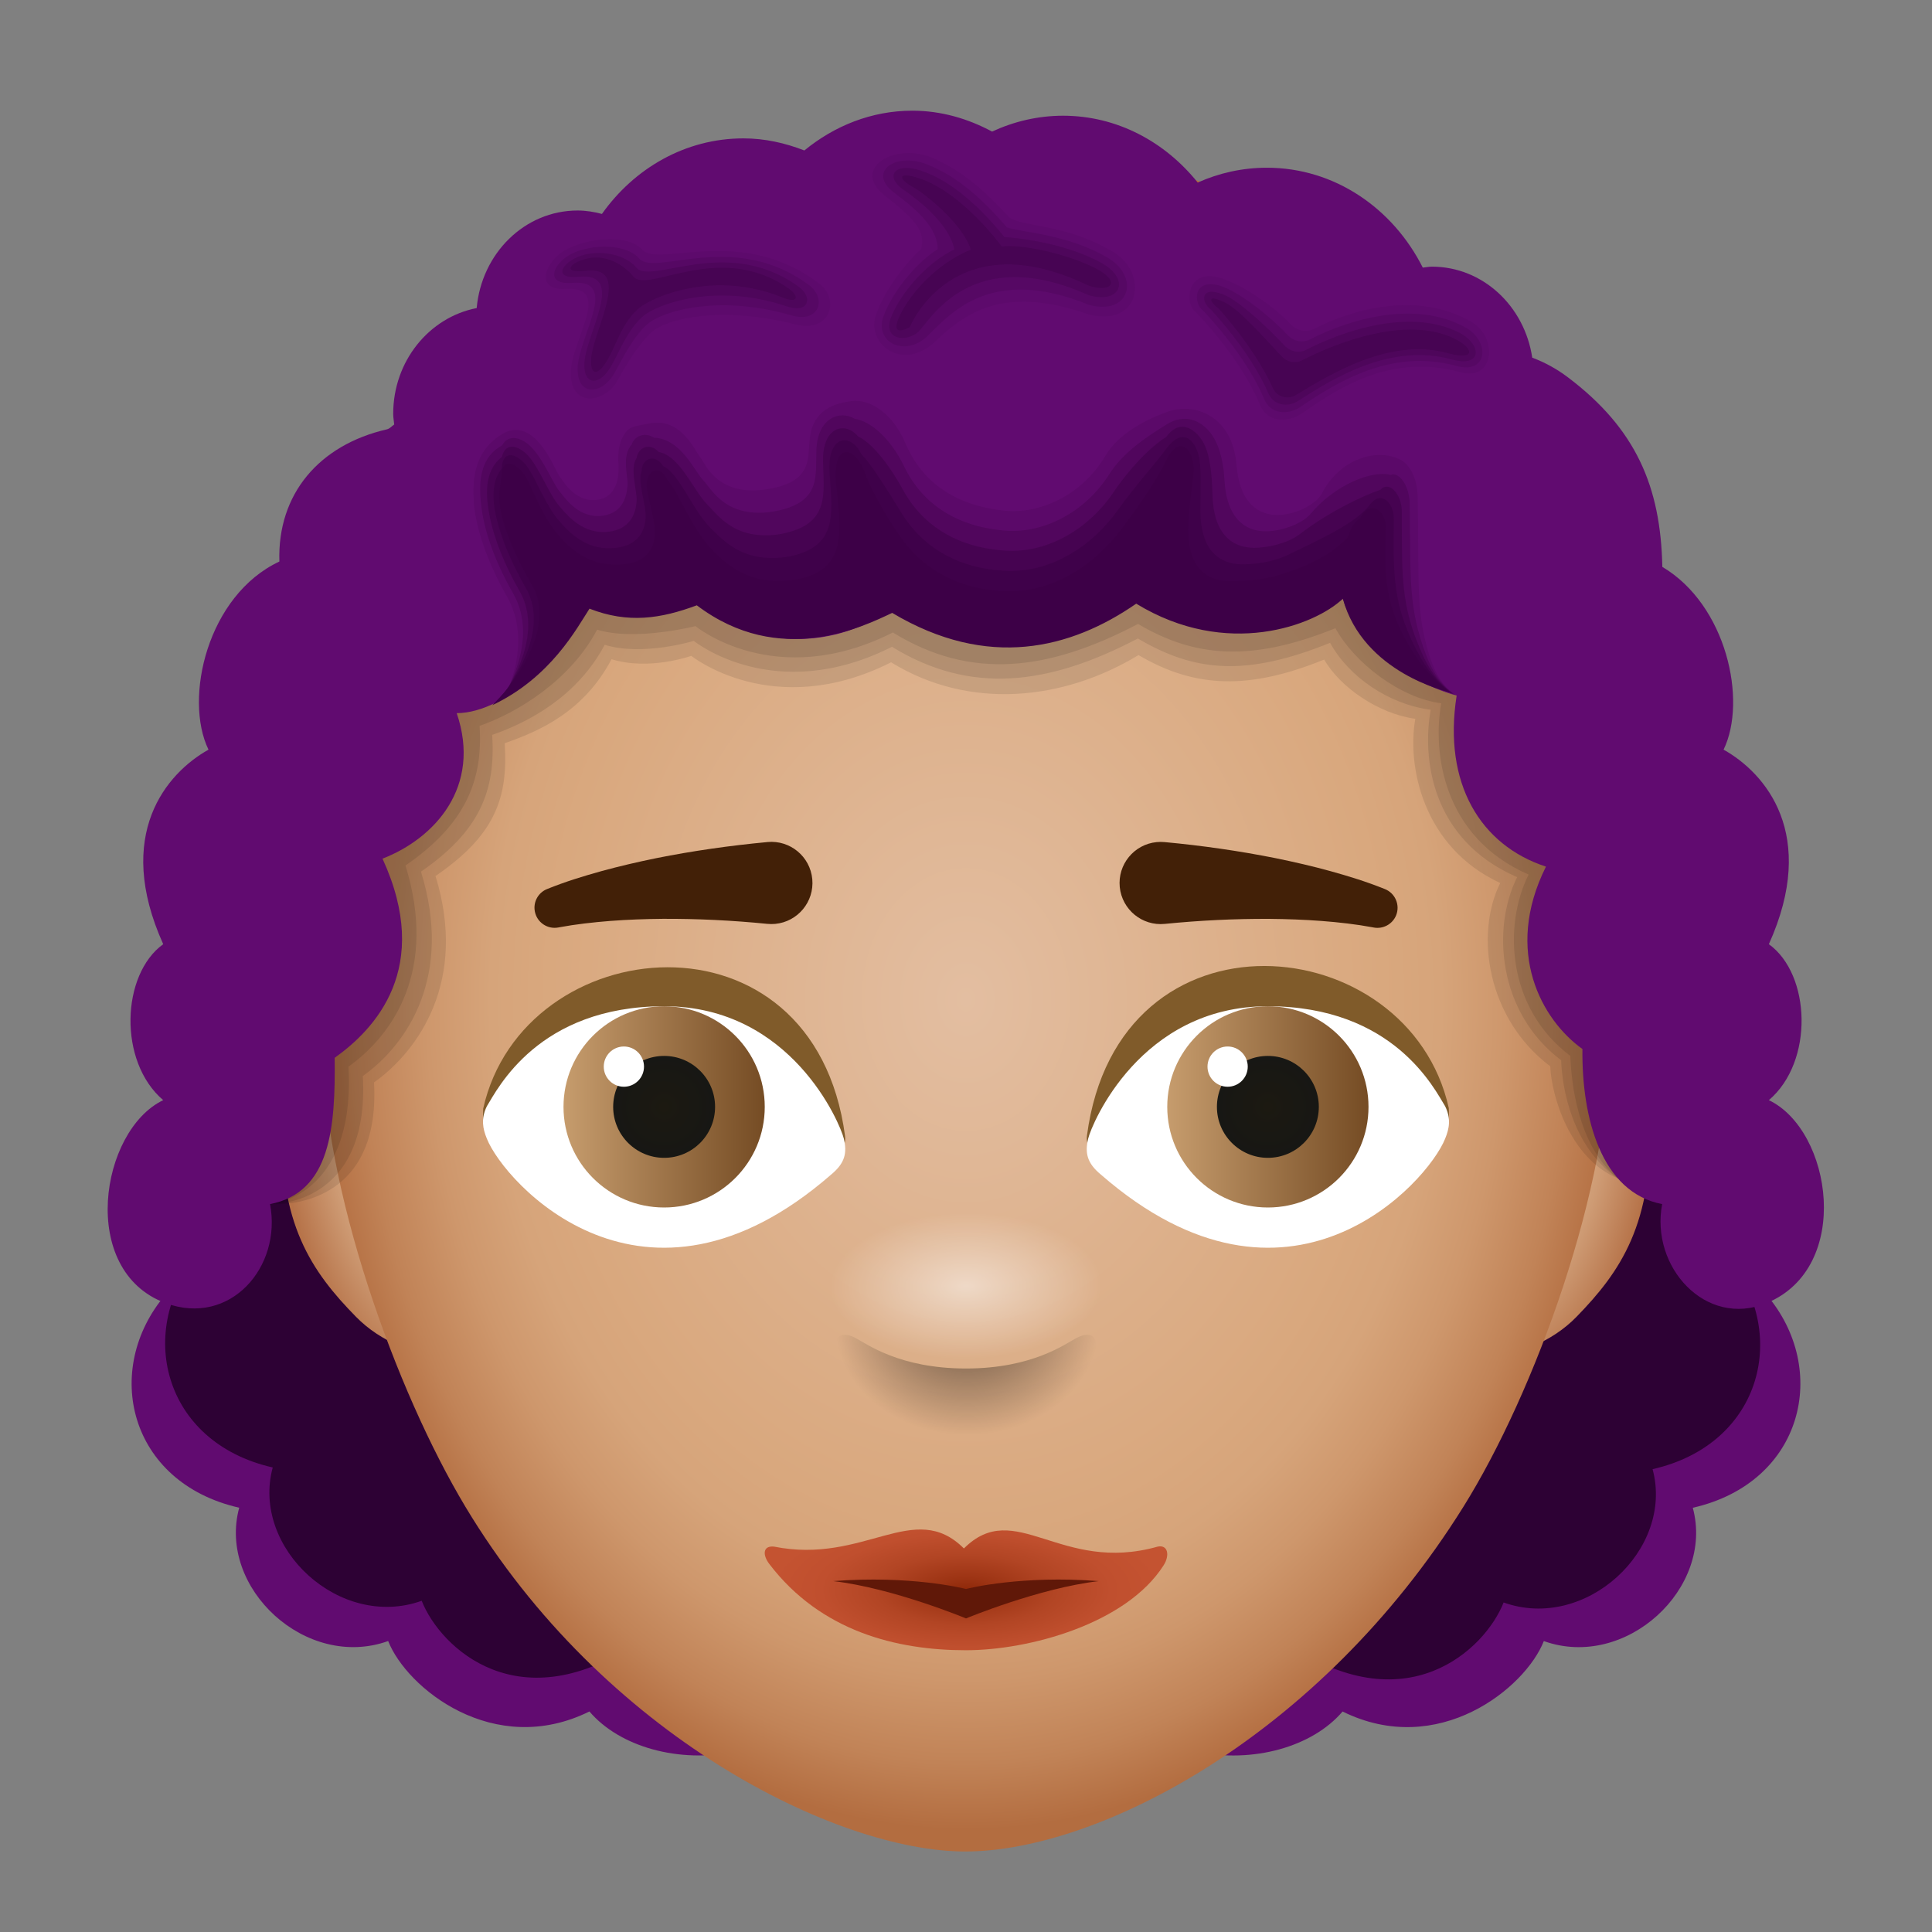<svg width="48" height="48" viewBox="0 0 48 48" fill="none" xmlns="http://www.w3.org/2000/svg">
<rect x="0" y="0" width="48" height="48" fill="#808080" stroke="none"/>
<g id="icons8-woman_curly_hair_medium_skin_tone 1">
<path id="Vector" d="M43.564 27.125C43.79 26.697 43.117 27.254 43.091 26.736C43.044 25.799 42.535 24.998 41.799 24.53C42.074 23.922 42.226 23.231 42.189 22.494C42.078 20.288 40.423 18.578 38.493 18.675C36.935 18.753 10.912 18.746 9.507 18.675C7.576 18.578 5.922 20.288 5.811 22.494C5.774 23.231 5.927 23.922 6.201 24.53C5.465 24.997 4.956 25.799 4.909 26.736C4.883 27.254 4.21 26.697 4.436 27.125C3.633 27.727 2.152 30.021 4.11 32.167C2.534 34.021 3.193 36.834 5.943 37.459C5.401 39.459 7.61 41.501 9.644 40.771C10.102 41.938 12.268 43.695 14.644 42.521C16.143 44.278 20.519 44.188 21.686 40.229C21.697 40.19 21.701 40.156 21.711 40.118C22.344 40.174 22.984 40.212 23.638 40.212C24.537 40.212 25.413 40.145 26.271 40.041C26.288 40.105 26.294 40.164 26.314 40.23C27.481 44.188 31.857 44.279 33.356 42.522C35.732 43.696 37.898 41.939 38.356 40.772C40.39 41.501 42.598 39.46 42.057 37.46C44.807 36.835 45.466 34.022 43.89 32.168C45.848 30.021 44.367 27.727 43.564 27.125Z" fill="#610B70"/>
<path id="Vector_2" d="M42.565 26.167C42.791 25.74 42.118 26.296 42.092 25.778C42.045 24.841 41.536 24.04 40.8 23.572C41.075 22.964 41.227 22.273 41.19 21.536C41.079 19.33 39.424 17.62 37.494 17.717C36.261 17.779 35.219 18.567 34.652 19.701C32.012 17.349 28.209 15.863 23.967 15.863C19.692 15.863 15.863 17.372 13.221 19.754C12.666 18.571 11.606 17.739 10.34 17.675C8.409 17.578 6.754 19.288 6.644 21.494C6.607 22.231 6.76 22.922 7.034 23.53C6.298 23.997 5.789 24.799 5.742 25.736C5.716 26.254 5.043 25.697 5.269 26.125C4.466 26.727 2.985 29.021 4.943 31.167C3.367 33.021 4.026 35.834 6.776 36.459C6.234 38.459 8.443 40.501 10.477 39.771C10.935 40.938 12.916 42.833 15.916 40.75C17.415 42.507 21.352 43.188 22.519 39.229C22.534 39.177 22.539 39.131 22.553 39.079C23.018 39.116 23.49 39.137 23.967 39.137C24.408 39.137 24.842 39.115 25.273 39.084C25.29 39.148 25.296 39.206 25.315 39.271C26.482 43.229 30.419 42.549 31.918 40.792C34.918 42.875 36.898 40.98 37.357 39.813C39.391 40.542 41.599 38.501 41.058 36.501C43.808 35.876 44.467 33.063 42.891 31.209C44.849 29.062 43.368 26.769 42.565 26.167Z" fill="#2D0134"/>
<path id="Vector_3" d="M11.222 25.116C10.018 24.814 7.107 25.006 7.007 27.778C6.912 30.399 7.743 31.593 8.847 32.718C10.085 33.98 12.311 33.971 12.128 32.968C11.945 31.965 11.222 25.116 11.222 25.116Z" fill="url(#paint0_radial_3604_16795)"/>
<path id="Vector_4" d="M36.81 25.116C38.005 24.814 40.893 25.006 40.992 27.778C41.086 30.399 40.262 31.593 39.166 32.718C37.937 33.98 35.729 33.971 35.911 32.968C36.094 31.964 36.81 25.116 36.81 25.116Z" fill="url(#paint1_radial_3604_16795)"/>
<path id="Vector_5" d="M40 25.761C40 29.521 38.119 34.613 36.36 37.432C32.779 43.172 27.255 46 23.981 46C20.789 46 14.978 43.13 11.561 37.432C9.851 34.581 8 29.521 8 25.761C8 24.935 8.022 19.091 8.064 18.351C8.309 14.095 11.233 3.666 24 3.666C36.77 3.666 39.61 13.84 39.902 17.846C39.967 18.736 40 24.748 40 25.761Z" fill="url(#paint2_radial_3604_16795)"/>
<path id="Vector_6" opacity="0.1" d="M6.706 29.916C6.706 29.916 9.473 30.169 9.293 26.892C10.405 26.1 11.622 24.359 10.82 21.765C12.274 20.765 12.631 19.859 12.539 18.465C13.437 18.153 14.509 17.668 15.194 16.378C16.133 16.669 17.169 16.296 17.174 16.294C17.174 16.294 19.21 17.934 22.139 16.455C24.085 17.653 26.421 17.407 28.286 16.275C29.702 17.11 31.049 17.138 32.899 16.386C33.298 17.081 34.257 17.737 35.163 17.858C34.952 19.04 35.355 21.052 37.273 21.938C36.633 23.22 36.953 25.318 38.517 26.493C38.539 27.18 38.979 28.766 40.191 29.276C40.951 29.686 41.248 28.617 41.187 27.761C40.926 24.06 40.305 16.435 40.103 13.963C40.066 13.513 39.684 13.169 39.223 13.168L9.777 13.088C9.331 13.087 8.954 13.412 8.899 13.846L6.706 29.916Z" fill="black"/>
<path id="Vector_7" opacity="0.1" d="M6.706 29.916C6.706 29.916 9.195 30.011 9.014 26.734C10.126 25.942 11.261 24.248 10.459 21.655C11.913 20.655 12.32 19.652 12.228 18.258C13.126 17.946 14.338 17.311 15.024 16.02C15.963 16.311 17.232 15.925 17.237 15.922C17.237 15.922 19.232 17.548 22.161 16.069C24.107 17.267 26.046 17.03 28.269 15.863C29.685 16.698 30.953 16.816 33.046 15.971C33.52 16.835 34.527 17.504 35.545 17.634C35.334 18.816 35.536 20.855 37.693 21.793C37.053 23.075 37.224 25.167 38.787 26.342C38.809 27.029 39.053 28.491 40.191 29.275C40.951 29.685 41.248 28.616 41.187 27.76C40.926 24.059 40.305 16.434 40.103 13.962C40.066 13.512 39.684 13.168 39.223 13.167L9.777 13.088C9.331 13.087 8.954 13.412 8.899 13.846L6.706 29.916Z" fill="black"/>
<path id="Vector_8" opacity="0.1" d="M6.706 29.916C6.706 29.916 8.838 29.777 8.658 26.5C9.77 25.708 10.876 24.097 10.074 21.503C11.528 20.503 12.008 19.429 11.915 18.034C12.813 17.722 14.151 16.935 14.836 15.644C15.775 15.935 17.274 15.558 17.279 15.555C17.279 15.555 19.254 17.194 22.183 15.714C24.129 16.912 26.05 16.668 28.274 15.502C29.69 16.337 31.085 16.453 33.178 15.608C33.652 16.472 34.789 17.343 35.806 17.473C35.595 18.655 35.822 20.789 37.978 21.728C37.338 23.01 37.451 25.059 39.015 26.234C39.037 26.921 39.211 28.481 40.19 29.275C40.95 29.685 41.247 28.616 41.186 27.76C40.925 24.059 40.304 16.434 40.102 13.962C40.065 13.512 39.683 13.168 39.222 13.167L9.777 13.088C9.331 13.087 8.954 13.412 8.899 13.846L6.706 29.916Z" fill="black"/>
<path id="Vector_9" d="M43.947 27.333C45.072 26.375 44.989 24.208 43.947 23.458C45.175 20.734 43.864 19.208 42.822 18.625C43.414 17.406 42.896 15.029 41.3 14.084C41.26 12.09 40.645 10.651 38.955 9.375C38.664 9.155 38.366 8.998 38.068 8.886C37.878 7.606 36.839 6.625 35.575 6.625C35.498 6.625 35.424 6.642 35.349 6.649C34.609 5.179 33.161 4.167 31.476 4.167C30.866 4.167 30.285 4.299 29.757 4.535C28.949 3.528 27.758 2.875 26.411 2.875C25.783 2.875 25.188 3.019 24.648 3.269C24.05 2.948 23.383 2.75 22.667 2.75C21.652 2.75 20.729 3.128 19.984 3.738C19.51 3.554 19.004 3.438 18.47 3.438C17.027 3.438 15.758 4.182 14.955 5.315C14.76 5.264 14.56 5.23 14.351 5.23C13.034 5.23 11.965 6.296 11.843 7.654C10.664 7.883 9.769 8.97 9.769 10.282C9.769 10.372 9.786 10.458 9.794 10.546C9.733 10.587 9.687 10.65 9.611 10.667C7.931 11.054 6.888 12.272 6.941 13.951C5.156 14.787 4.559 17.346 5.18 18.625C4.138 19.208 2.827 20.734 4.055 23.458C3.013 24.208 2.93 26.375 4.055 27.333C2.488 28.083 1.939 31.572 4.113 32.375C5.721 32.969 7.008 31.474 6.709 29.916C8.222 29.625 8.334 27.998 8.315 26.281C9.313 25.571 10.753 24.052 9.503 21.333C10.795 20.833 11.972 19.552 11.347 17.718C12.597 17.718 14.244 16.113 14.598 15.007C15.005 15.186 15.45 15.291 15.919 15.291C16.418 15.291 16.89 15.175 17.318 14.975C18.017 15.532 18.878 15.875 19.821 15.875C20.675 15.875 21.467 15.602 22.129 15.137C22.152 15.138 22.175 15.139 22.198 15.139C23.015 15.708 23.992 16.041 25.044 16.041C26.232 16.041 27.323 15.614 28.197 14.904C28.924 15.407 29.804 15.708 30.759 15.708C31.733 15.708 32.632 15.398 33.366 14.876C33.694 16.018 35.032 16.969 36.19 17.281C35.846 19.469 36.784 21 38.409 21.531C37.347 23.656 38.318 25.352 39.315 26.062C39.296 27.779 39.783 29.624 41.296 29.916C40.997 31.473 42.377 33 43.892 32.375C46.031 31.491 45.514 28.083 43.947 27.333Z" fill="#610B70"/>
<path id="Vector_10" opacity="0.1" d="M23.258 8.466C24.102 7.657 25.06 7.125 27.05 7.811C28.339 8.139 28.547 6.791 27.663 6.263C26.507 5.568 25.481 5.646 25.091 5.415C24.691 4.998 24.102 4.339 23.233 3.952C22.284 3.491 21.111 4.171 21.976 4.854C22.795 5.5 22.983 5.748 22.887 6.185C22.572 6.465 21.992 7.152 21.757 7.839C21.522 8.526 22.414 9.274 23.258 8.466Z" fill="#3D0047"/>
<path id="Vector_11" opacity="0.2" d="M23.04 8.352C23.602 7.813 24.598 6.574 27.047 7.572C28.094 7.853 28.325 6.863 27.507 6.394C26.505 5.819 25.459 5.785 25.021 5.652C24.64 5.218 23.967 4.466 23.105 4.114C22.269 3.739 21.522 4.267 22.215 4.788C22.829 5.249 23.287 5.671 23.297 6.191C22.816 6.487 22.205 7.184 21.955 7.841C21.705 8.498 22.477 8.891 23.04 8.352Z" fill="#3D0047"/>
<path id="Vector_12" opacity="0.3" d="M22.822 8.239C23.103 7.969 24.137 6.024 27.044 7.333C27.849 7.567 28.104 6.933 27.352 6.525C26.507 6.067 25.437 5.923 24.953 5.888C24.591 5.437 23.835 4.593 22.98 4.275C22.257 3.986 21.933 4.363 22.457 4.721C22.864 5 23.595 5.592 23.709 6.196C23.062 6.508 22.421 7.216 22.155 7.841C21.889 8.466 22.541 8.508 22.822 8.239Z" fill="#3D0047"/>
<path id="Vector_13" opacity="0.4" d="M22.604 8.125C22.604 8.125 23.675 5.473 27.042 7.094C27.604 7.281 27.885 7 27.198 6.656C26.511 6.312 25.417 6.062 24.886 6.125C24.542 5.656 23.703 4.72 22.855 4.437C22.246 4.234 22.339 4.468 22.699 4.656C22.895 4.758 23.902 5.515 24.121 6.203C23.309 6.531 22.637 7.25 22.355 7.844C22.073 8.438 22.604 8.125 22.604 8.125Z" fill="#3D0047"/>
<path id="Vector_14" opacity="0.1" d="M29.698 7.745C29.698 7.745 30.816 8.862 31.308 10.07C31.462 10.451 31.951 10.552 32.385 10.246C33.319 9.588 34.614 8.783 36.291 9.25C37.117 9.476 37.224 8.401 36.577 8.009C35.269 7.224 33.624 7.666 32.658 8.166C32.459 8.269 32.221 8.221 32.066 8.057C31.57 7.527 30.741 7.007 30.256 6.889C29.471 6.698 29.434 7.555 29.698 7.745Z" fill="#3D0047"/>
<path id="Vector_15" opacity="0.2" d="M29.89 7.718C29.89 7.718 30.934 8.78 31.414 9.929C31.55 10.254 31.962 10.346 32.32 10.103C33.221 9.491 34.585 8.647 36.185 9.093C36.973 9.308 37.022 8.48 36.418 8.14C35.15 7.428 33.478 7.951 32.556 8.428C32.365 8.527 32.138 8.481 31.991 8.324C31.518 7.818 30.756 7.235 30.32 7.102C29.635 6.892 29.639 7.537 29.89 7.718Z" fill="#3D0047"/>
<path id="Vector_16" opacity="0.3" d="M30.082 7.69C30.082 7.69 31.049 8.698 31.52 9.786C31.637 10.056 31.976 10.139 32.257 9.958C33.128 9.395 34.558 8.508 36.08 8.933C36.831 9.138 36.821 8.558 36.262 8.269C35.032 7.633 33.333 8.235 32.456 8.689C32.274 8.783 32.058 8.739 31.918 8.59C31.467 8.108 30.773 7.463 30.387 7.314C29.8 7.087 29.843 7.518 30.082 7.69Z" fill="#3D0047"/>
<path id="Vector_17" opacity="0.4" d="M30.274 7.663C30.274 7.663 31.162 8.618 31.626 9.645C31.723 9.86 31.991 9.936 32.193 9.815C33.038 9.308 34.529 8.372 35.975 8.775C36.688 8.97 36.619 8.639 36.106 8.4C34.912 7.843 33.189 8.52 32.355 8.951C32.182 9.04 31.977 8.999 31.844 8.857C31.416 8.399 30.789 7.693 30.453 7.527C29.964 7.283 30.047 7.499 30.274 7.663Z" fill="#3D0047"/>
<path id="Vector_18" opacity="0.1" d="M14.183 9.196C14.247 8.359 15.215 7.102 14.047 7.179C13.288 7.227 13.533 6.525 14 6.239C14.542 5.908 15.606 5.794 15.963 6.211C16.389 6.649 18.434 5.568 20.367 7.056C20.865 7.439 20.641 8.283 19.76 8.06C17.884 7.584 16.554 7.921 16.186 8.257C15.869 8.547 15.578 9.029 15.339 9.46C15.028 10.019 14.133 10.158 14.183 9.196Z" fill="#3D0047"/>
<path id="Vector_19" opacity="0.2" d="M14.352 9.098C14.414 8.302 15.386 6.932 14.216 7.028C13.495 7.084 13.755 6.518 14.22 6.295C14.717 6.058 15.566 6.048 15.892 6.433C16.297 6.863 18.255 5.698 20.11 7.091C20.534 7.41 20.372 8.043 19.654 7.834C17.828 7.303 16.439 7.739 16.084 8.054C15.739 8.359 15.492 8.863 15.264 9.273C14.969 9.807 14.307 9.878 14.352 9.098Z" fill="#3D0047"/>
<path id="Vector_20" opacity="0.3" d="M14.52 9C14.578 8.245 15.555 6.763 14.384 6.877C13.7 6.942 13.971 6.507 14.439 6.352C14.888 6.203 15.524 6.302 15.817 6.656C16.201 7.077 18.07 5.832 19.849 7.128C20.199 7.383 20.101 7.799 19.545 7.611C17.774 7.012 16.321 7.56 15.98 7.853C15.608 8.173 15.405 8.699 15.189 9.088C14.908 9.595 14.481 9.597 14.52 9Z" fill="#3D0047"/>
<path id="Vector_21" opacity="0.4" d="M14.689 8.903C14.743 8.188 15.726 6.595 14.554 6.727C13.908 6.8 14.19 6.489 14.659 6.41C15.059 6.342 15.483 6.557 15.744 6.88C16.107 7.292 17.883 5.972 19.59 7.166C19.865 7.358 19.835 7.55 19.437 7.389C17.731 6.695 16.203 7.381 15.876 7.654C15.476 7.987 15.317 8.538 15.113 8.905C14.847 9.382 14.656 9.317 14.689 8.903Z" fill="#3D0047"/>
<path id="Vector_22" d="M12.005 27.542C11.976 27.98 12.074 27.943 12.251 28.162C12.251 28.162 14.252 30.793 20.289 28.992C20.725 28.844 21.04 28.562 20.995 28.223C20.221 22.393 13 23.102 12.005 27.542Z" fill="#805B2A"/>
<path id="Vector_23" d="M12.096 27.484C11.945 27.793 11.993 28.041 12.096 28.29C12.526 29.377 15.983 33.247 20.647 29.184C20.995 28.897 21.05 28.644 20.964 28.286C20.878 27.928 19.669 25 16.503 25C13.368 25 12.358 27.063 12.096 27.484Z" fill="white"/>
<path id="Vector_24" d="M16.5 30C17.881 30 19 28.881 19 27.5C19 26.119 17.881 25 16.5 25C15.119 25 14 26.119 14 27.5C14 28.881 15.119 30 16.5 30Z" fill="url(#paint3_linear_3604_16795)"/>
<path id="Vector_25" d="M16.5 28.766C17.2 28.766 17.766 28.199 17.766 27.5C17.766 26.801 17.2 26.234 16.5 26.234C15.801 26.234 15.234 26.801 15.234 27.5C15.234 28.199 15.801 28.766 16.5 28.766Z" fill="url(#paint4_radial_3604_16795)"/>
<path id="Vector_26" d="M35.995 27.53C36.024 27.97 35.926 27.933 35.749 28.153C35.749 28.153 33.748 30.799 27.711 28.987C27.275 28.838 26.96 28.554 27.005 28.214C27.779 22.353 35 23.065 35.995 27.53Z" fill="#805B2A"/>
<path id="Vector_27" d="M35.904 27.484C36.055 27.793 36.007 28.041 35.904 28.29C35.474 29.377 32.017 33.247 27.353 29.184C27.005 28.897 26.95 28.644 27.036 28.286C27.122 27.928 28.331 25 31.497 25C34.632 25 35.642 27.063 35.904 27.484Z" fill="white"/>
<path id="Vector_28" d="M31.5 30C32.881 30 34 28.881 34 27.5C34 26.119 32.881 25 31.5 25C30.119 25 29 26.119 29 27.5C29 28.881 30.119 30 31.5 30Z" fill="url(#paint5_linear_3604_16795)"/>
<path id="Vector_29" d="M31.5 28.766C32.2 28.766 32.766 28.199 32.766 27.5C32.766 26.801 32.2 26.234 31.5 26.234C30.801 26.234 30.234 26.801 30.234 27.5C30.234 28.199 30.801 28.766 31.5 28.766Z" fill="url(#paint6_radial_3604_16795)"/>
<path id="Vector_30" d="M15.5 27C15.776 27 16 26.776 16 26.5C16 26.224 15.776 26 15.5 26C15.224 26 15 26.224 15 26.5C15 26.776 15.224 27 15.5 27Z" fill="white"/>
<path id="Vector_31" d="M30.5 27C30.776 27 31 26.776 31 26.5C31 26.224 30.776 26 30.5 26C30.224 26 30 26.224 30 26.5C30 26.776 30.224 27 30.5 27Z" fill="white"/>
<g id="Group">
<path id="Vector_32" opacity="0.167" d="M12.476 10.785C12.739 10.626 12.993 10.662 13.209 10.826C13.601 11.125 13.828 11.75 13.909 11.843C13.963 11.905 14.261 12.475 14.81 12.421C14.877 12.414 14.935 12.4 14.989 12.379C15.405 12.214 15.364 11.66 15.368 11.594C15.373 11.511 15.287 11.039 15.573 10.709C15.691 10.573 15.889 10.574 16.134 10.522C16.936 10.352 17.284 11.245 17.398 11.36C17.465 11.427 17.666 11.992 18.326 12.144C18.552 12.196 18.793 12.197 19.056 12.155C20.203 11.973 20.059 11.393 20.119 10.89C20.204 10.186 20.712 10.025 21.154 9.965C21.631 9.9 22.191 10.295 22.491 11.004C22.93 12.043 23.768 12.469 24.549 12.625C24.694 12.654 24.829 12.675 24.956 12.688C25.805 12.775 26.863 12.338 27.471 11.313C27.776 10.797 28.419 10.443 29.002 10.232C29.457 10.067 29.905 10.183 30.209 10.436C30.483 10.662 30.677 11.026 30.721 11.556C30.803 12.576 31.351 12.877 31.953 12.776C32.361 12.707 32.733 12.471 32.84 12.262C33.294 11.381 34.234 11.12 34.809 11.43C35.004 11.535 35.214 11.861 35.221 12.332C35.261 14.462 35.17 15.139 35.495 16.23C35.736 17.042 36.114 17.225 36.167 17.268C36.167 17.268 33.891 16.366 33.406 14.634C32.386 15.214 30.13 15.856 28.157 14.481C26.377 15.675 24.366 16.248 22.096 14.728C20.605 15.409 18.974 15.877 17.311 14.506C16.267 14.967 15.22 14.966 14.611 14.646C14.598 14.64 14.585 14.634 14.572 14.627C14.207 15.213 13.733 16.212 12.521 17.332C12.521 17.332 13.268 15.993 12.591 14.811C11.982 13.746 11.796 12.886 11.773 12.489C11.751 12.074 11.7 11.254 12.476 10.785Z" fill="#3D0047"/>
<path id="Vector_33" opacity="0.333" d="M12.472 11.069C12.635 10.773 12.948 10.869 13.175 11.085C13.499 11.392 13.739 12.019 13.9 12.206C14.007 12.33 14.333 12.847 14.892 12.82C14.961 12.817 15.026 12.806 15.086 12.79C15.57 12.659 15.584 12.152 15.592 12.019C15.603 11.852 15.439 11.318 15.696 11.041C15.762 10.837 16.016 10.723 16.249 10.875C16.927 10.901 17.255 11.717 17.484 11.946C17.618 12.081 17.885 12.601 18.553 12.714C18.826 12.76 19.085 12.74 19.344 12.683C20.406 12.449 20.258 11.803 20.283 11.174C20.315 10.386 20.86 10.18 21.236 10.405C21.631 10.465 22.124 10.887 22.463 11.589C22.923 12.542 23.743 12.993 24.606 13.137C24.751 13.161 24.889 13.179 25.019 13.187C25.93 13.242 26.952 12.742 27.568 11.77C27.917 11.219 28.528 10.829 28.988 10.543C29.443 10.261 29.832 10.449 30.071 10.752C30.26 10.992 30.393 11.386 30.421 11.921C30.471 12.881 30.947 13.27 31.616 13.19C32.027 13.141 32.406 12.953 32.558 12.77C33.149 12.059 34.069 11.676 34.55 11.799C34.763 11.716 35.019 12.069 35.024 12.521C35.045 14.389 34.99 15.113 35.43 16.269C35.692 16.957 36.022 17.164 36.13 17.251C36.13 17.251 33.887 16.438 33.397 14.681C32.443 15.278 30.199 15.958 28.172 14.583C26.422 15.764 24.401 16.326 22.11 14.826C20.777 15.437 19.054 16.02 17.311 14.611C16.296 15.046 15.296 15.071 14.618 14.74C14.606 14.737 14.595 14.733 14.584 14.73C14.228 15.297 13.72 16.337 12.464 17.369C12.464 17.369 13.436 15.941 12.749 14.744C12.197 13.781 12.013 13.018 11.967 12.642C11.918 12.232 11.815 11.422 12.472 11.069Z" fill="#3D0047"/>
<path id="Vector_34" opacity="0.5" d="M12.469 11.354C12.56 10.96 12.905 11.072 13.142 11.345C13.405 11.648 13.651 12.289 13.893 12.569C14.054 12.755 14.407 13.211 14.975 13.219C15.048 13.22 15.118 13.213 15.185 13.201C15.735 13.104 15.805 12.644 15.817 12.445C15.833 12.195 15.636 11.64 15.819 11.374C15.853 11.117 16.142 10.985 16.364 11.228C16.902 11.33 17.227 12.189 17.571 12.533C17.773 12.735 18.106 13.205 18.78 13.285C19.1 13.323 19.377 13.285 19.633 13.211C20.612 12.929 20.462 12.214 20.448 11.458C20.432 10.587 21.007 10.464 21.319 10.844C21.629 10.982 22.057 11.48 22.436 12.173C22.911 13.042 23.718 13.519 24.664 13.648C24.81 13.668 24.95 13.682 25.083 13.685C26.057 13.707 27.046 13.148 27.667 12.226C28.061 11.642 28.572 11.107 28.977 10.854C29.339 10.352 29.766 10.701 29.935 11.068C30.047 11.31 30.112 11.745 30.124 12.287C30.143 13.186 30.545 13.66 31.281 13.606C31.694 13.575 32.077 13.436 32.278 13.281C32.987 12.733 33.855 12.315 34.293 12.17C34.512 11.928 34.828 12.279 34.828 12.711C34.831 14.317 34.795 15.089 35.366 16.31C35.632 16.878 35.931 17.105 36.093 17.235C36.093 17.235 33.885 16.51 33.389 14.73C32.499 15.344 30.27 16.063 28.186 14.688C26.467 15.855 24.436 16.407 22.124 14.928C20.947 15.47 19.134 16.168 17.311 14.72C16.326 15.13 15.373 15.179 14.625 14.837C14.615 14.836 14.606 14.835 14.596 14.835C14.25 15.384 13.707 16.465 12.405 17.407C12.405 17.407 13.603 15.89 12.905 14.678C12.411 13.817 12.226 13.152 12.159 12.796C12.084 12.389 11.994 11.717 12.469 11.354Z" fill="#3D0047"/>
<path id="Vector_35" opacity="0.667" d="M12.464 11.639C12.483 11.147 12.868 11.268 13.107 11.605C13.316 11.899 13.561 12.56 13.884 12.933C14.099 13.182 14.479 13.593 15.056 13.619C15.132 13.622 15.207 13.62 15.282 13.613C15.899 13.551 16.023 13.137 16.04 12.871C16.061 12.538 15.83 11.962 15.941 11.707C15.943 11.397 16.268 11.246 16.478 11.582C16.876 11.759 17.198 12.662 17.656 13.12C17.925 13.389 18.324 13.805 19.005 13.856C19.372 13.883 19.667 13.831 19.919 13.74C20.816 13.415 20.666 12.625 20.61 11.742C20.549 10.787 21.15 10.749 21.399 11.284C21.623 11.5 21.984 12.075 22.407 12.759C22.894 13.546 23.69 14.049 24.72 14.161C24.867 14.177 25.009 14.186 25.145 14.184C26.182 14.171 27.14 13.556 27.764 12.683C28.204 12.067 28.71 11.515 28.963 11.165C29.387 10.578 29.712 10.945 29.796 11.384C29.842 11.623 29.83 12.104 29.824 12.652C29.815 13.491 30.14 14.048 30.943 14.02C31.358 14.006 31.742 13.912 31.994 13.789C32.813 13.389 33.693 12.997 34.033 12.538C34.306 12.169 34.633 12.485 34.63 12.899C34.618 14.243 34.576 15.071 35.301 16.348C35.558 16.8 35.839 17.043 36.056 17.217C36.056 17.217 33.883 16.581 33.382 14.777C32.556 15.408 30.341 16.165 28.202 14.79C26.514 15.943 24.473 16.484 22.14 15.026C21.119 15.498 19.216 16.311 17.314 14.825C16.359 15.209 15.452 15.284 14.634 14.931C14.626 14.933 14.618 14.935 14.61 14.937C14.273 15.467 13.695 16.589 12.349 17.443C12.349 17.443 13.773 15.837 13.064 14.61C12.627 13.851 12.441 13.284 12.354 12.948C12.248 12.547 12.172 12.011 12.464 11.639Z" fill="#3D0047"/>
<path id="Vector_36" opacity="0.833" d="M12.461 11.924C12.408 11.334 12.843 11.459 13.074 11.866C13.235 12.148 13.474 12.831 13.876 13.298C14.144 13.609 14.553 13.969 15.138 14.021C15.218 14.028 15.298 14.03 15.38 14.027C16.063 14 16.243 13.632 16.264 13.299C16.29 12.883 16.055 12.288 16.063 12.042C16.076 11.678 16.393 11.509 16.592 11.938C16.85 12.191 17.169 13.137 17.742 13.71C18.078 14.046 18.544 14.405 19.231 14.429C19.645 14.444 19.959 14.38 20.206 14.27C21.023 13.906 20.874 13.036 20.773 12.028C20.669 10.988 21.234 11.055 21.48 11.726C21.592 12.031 21.908 12.675 22.378 13.346C22.874 14.054 23.663 14.582 24.776 14.675C24.924 14.687 25.068 14.691 25.207 14.685C26.307 14.635 27.237 13.969 27.861 13.143C28.35 12.496 28.775 11.854 28.95 11.48C29.307 10.717 29.681 11.197 29.658 11.704C29.647 11.943 29.55 12.468 29.525 13.021C29.489 13.799 29.736 14.45 30.607 14.439C31.024 14.434 31.41 14.389 31.712 14.302C32.641 14.037 33.453 13.606 33.774 12.911C34.028 12.362 34.44 12.697 34.432 13.091C34.408 14.173 34.322 15.081 35.235 16.391C35.474 16.735 35.747 16.986 36.017 17.203C36.017 17.203 33.878 16.656 33.372 14.827C32.611 15.475 30.409 16.27 28.215 14.895C26.559 16.034 24.507 16.565 22.153 15.128C21.288 15.531 19.295 16.458 17.313 14.934C16.387 15.293 15.528 15.393 14.64 15.029C14.634 15.033 14.627 15.038 14.621 15.043C14.294 15.555 13.681 16.717 12.289 17.483C12.289 17.483 13.939 15.788 13.22 14.545C12.84 13.888 12.652 13.419 12.547 13.103C12.411 12.705 12.35 12.306 12.461 11.924Z" fill="#3D0047"/>
<path id="Vector_37" d="M12.229 17.521C12.229 17.521 14.104 15.736 13.374 14.479C12.624 13.187 12.582 12.896 12.457 12.208C12.332 11.52 12.832 11.646 13.04 12.125C13.248 12.604 13.79 14.417 15.479 14.437C17.166 14.457 16.25 12.791 16.186 12.375C16.123 11.959 16.52 11.771 16.707 12.292C16.895 12.812 17.582 15 19.457 15C21.332 15 21.131 13.814 20.936 12.312C20.791 11.187 21.441 11.32 21.561 12.166C21.666 12.895 22.395 15.041 24.832 15.187C27.27 15.333 28.686 12.729 28.936 11.791C29.186 10.853 29.666 11.458 29.52 12.02C29.373 12.582 28.602 14.791 30.27 14.853C31.936 14.915 33.102 14.546 33.514 13.28C33.748 12.561 34.248 12.905 34.233 13.28C34.193 14.255 33.937 15.546 35.978 17.186C35.978 17.186 33.874 16.728 33.362 14.875C32.666 15.54 30.479 16.373 28.229 14.998C26.604 16.123 24.541 16.644 22.166 15.227C21.459 15.56 19.375 16.602 17.312 15.039C16.416 15.372 15.604 15.497 14.646 15.122C14.332 15.604 13.687 16.833 12.229 17.521Z" fill="#3D0047"/>
</g>
<path id="Vector_38" d="M13.592 22.088C14.064 21.898 14.491 21.769 14.946 21.642C15.395 21.519 15.848 21.414 16.304 21.321C17.215 21.139 18.136 21.008 19.063 20.921L19.069 20.92C19.631 20.868 20.128 21.28 20.181 21.842C20.233 22.404 19.821 22.901 19.259 22.954C19.195 22.96 19.125 22.959 19.063 22.953C18.201 22.867 17.333 22.824 16.466 22.828C16.033 22.832 15.599 22.847 15.167 22.88C14.743 22.913 14.292 22.964 13.909 23.036L13.872 23.043C13.601 23.094 13.339 22.916 13.288 22.644C13.242 22.406 13.375 22.175 13.592 22.088Z" fill="#422007"/>
<path id="Vector_39" d="M34.092 23.037C33.709 22.965 33.258 22.913 32.834 22.881C32.403 22.848 31.968 22.833 31.535 22.829C30.666 22.825 29.799 22.868 28.938 22.954C28.377 23.01 27.877 22.6 27.82 22.039C27.765 21.478 28.174 20.978 28.735 20.922C28.799 20.916 28.863 20.915 28.925 20.921L28.938 20.922C29.863 21.008 30.785 21.14 31.697 21.322C32.151 21.415 32.605 21.519 33.054 21.643C33.51 21.77 33.937 21.9 34.408 22.089C34.664 22.192 34.789 22.483 34.687 22.739C34.596 22.964 34.359 23.088 34.13 23.044L34.092 23.037Z" fill="#422007"/>
<path id="Vector_40" d="M19.229 38.425C18.955 38.397 18.938 38.628 19.115 38.859C20.396 40.537 22.289 41 23.996 41C25.564 41 27.981 40.345 28.909 38.891C29.066 38.646 29.021 38.373 28.763 38.425C26.343 39.109 25.223 37.198 23.948 38.471C22.71 37.235 21.479 38.875 19.229 38.425Z" fill="url(#paint7_radial_3604_16795)"/>
<path id="Vector_41" d="M27.3 39.282C25.394 39.135 24.092 39.454 24 39.478C23.908 39.455 22.606 39.135 20.7 39.282C22.189 39.455 24 40.209 24 40.209C24 40.209 25.811 39.456 27.3 39.282Z" fill="#601808"/>
<path id="Vector_42" d="M24 34C25.933 34 27.5 33.105 27.5 32C27.5 30.895 25.933 30 24 30C22.067 30 20.5 30.895 20.5 32C20.5 33.105 22.067 34 24 34Z" fill="url(#paint8_radial_3604_16795)"/>
<path id="Vector_43" d="M26.754 33.238C26.465 33.386 25.66 34 24 34C22.34 34 21.535 33.386 21.246 33.238C20.957 33.09 20.766 33.16 20.766 33.436C20.766 34.155 21.931 36 24 36C26.069 36 27.234 34.155 27.234 33.436C27.234 33.16 27.043 33.09 26.754 33.238Z" fill="url(#paint9_radial_3604_16795)"/>
</g>
<defs>
<radialGradient id="paint0_radial_3604_16795" cx="0" cy="0" r="1" gradientUnits="userSpaceOnUse" gradientTransform="translate(10.312 28.472) rotate(171.125) scale(3.273 6.404)">
<stop stop-color="#DEBC97"/>
<stop offset="0.461" stop-color="#D7AA84"/>
<stop offset="0.641" stop-color="#CE9B74"/>
<stop offset="0.994" stop-color="#B7744A"/>
<stop offset="0.999" stop-color="#B77349"/>
</radialGradient>
<radialGradient id="paint1_radial_3604_16795" cx="0" cy="0" r="1" gradientUnits="userSpaceOnUse" gradientTransform="translate(37.715 28.483) rotate(8.943) scale(3.297 6.498)">
<stop stop-color="#DEBC97"/>
<stop offset="0.461" stop-color="#D7AA84"/>
<stop offset="0.641" stop-color="#CE9B74"/>
<stop offset="0.994" stop-color="#B7744A"/>
<stop offset="0.999" stop-color="#B77349"/>
</radialGradient>
<radialGradient id="paint2_radial_3604_16795" cx="0" cy="0" r="1" gradientUnits="userSpaceOnUse" gradientTransform="translate(23.999 24.834) scale(16.444 20.625)">
<stop stop-color="#E3BEA1"/>
<stop offset="0.633" stop-color="#D9A87E"/>
<stop offset="0.722" stop-color="#D6A47A"/>
<stop offset="0.819" stop-color="#CE976C"/>
<stop offset="0.92" stop-color="#C18357"/>
<stop offset="1" stop-color="#B36D40"/>
</radialGradient>
<linearGradient id="paint3_linear_3604_16795" x1="14" y1="27.5" x2="19" y2="27.5" gradientUnits="userSpaceOnUse">
<stop stop-color="#C69C6D"/>
<stop offset="1" stop-color="#754C24"/>
</linearGradient>
<radialGradient id="paint4_radial_3604_16795" cx="0" cy="0" r="1" gradientUnits="userSpaceOnUse" gradientTransform="translate(16.5 27.5) scale(1.266)">
<stop stop-color="#1C1911"/>
<stop offset="0.999" stop-color="#171714"/>
</radialGradient>
<linearGradient id="paint5_linear_3604_16795" x1="29" y1="27.5" x2="34" y2="27.5" gradientUnits="userSpaceOnUse">
<stop stop-color="#C69C6D"/>
<stop offset="1" stop-color="#754C24"/>
</linearGradient>
<radialGradient id="paint6_radial_3604_16795" cx="0" cy="0" r="1" gradientUnits="userSpaceOnUse" gradientTransform="translate(31.5 27.5) rotate(180) scale(1.266)">
<stop stop-color="#1C1911"/>
<stop offset="0.999" stop-color="#171714"/>
</radialGradient>
<radialGradient id="paint7_radial_3604_16795" cx="0" cy="0" r="1" gradientUnits="userSpaceOnUse" gradientTransform="translate(24 39.5) scale(4.874 1.919)">
<stop stop-color="#8E2809"/>
<stop offset="0.155" stop-color="#9D3414"/>
<stop offset="0.453" stop-color="#B24524"/>
<stop offset="0.739" stop-color="#C04F2E"/>
<stop offset="1" stop-color="#C45331"/>
</radialGradient>
<radialGradient id="paint8_radial_3604_16795" cx="0" cy="0" r="1" gradientUnits="userSpaceOnUse" gradientTransform="translate(23.998 31.953) rotate(-0.63) scale(3.384 1.818)">
<stop stop-color="white" stop-opacity="0.5"/>
<stop offset="1" stop-color="white" stop-opacity="0"/>
</radialGradient>
<radialGradient id="paint9_radial_3604_16795" cx="0" cy="0" r="1" gradientUnits="userSpaceOnUse" gradientTransform="translate(24.031 32.952) rotate(89.874) scale(2.701 3.27)">
<stop offset="0.415" stop-opacity="0.3"/>
<stop offset="1" stop-opacity="0"/>
</radialGradient>
</defs>
</svg>
